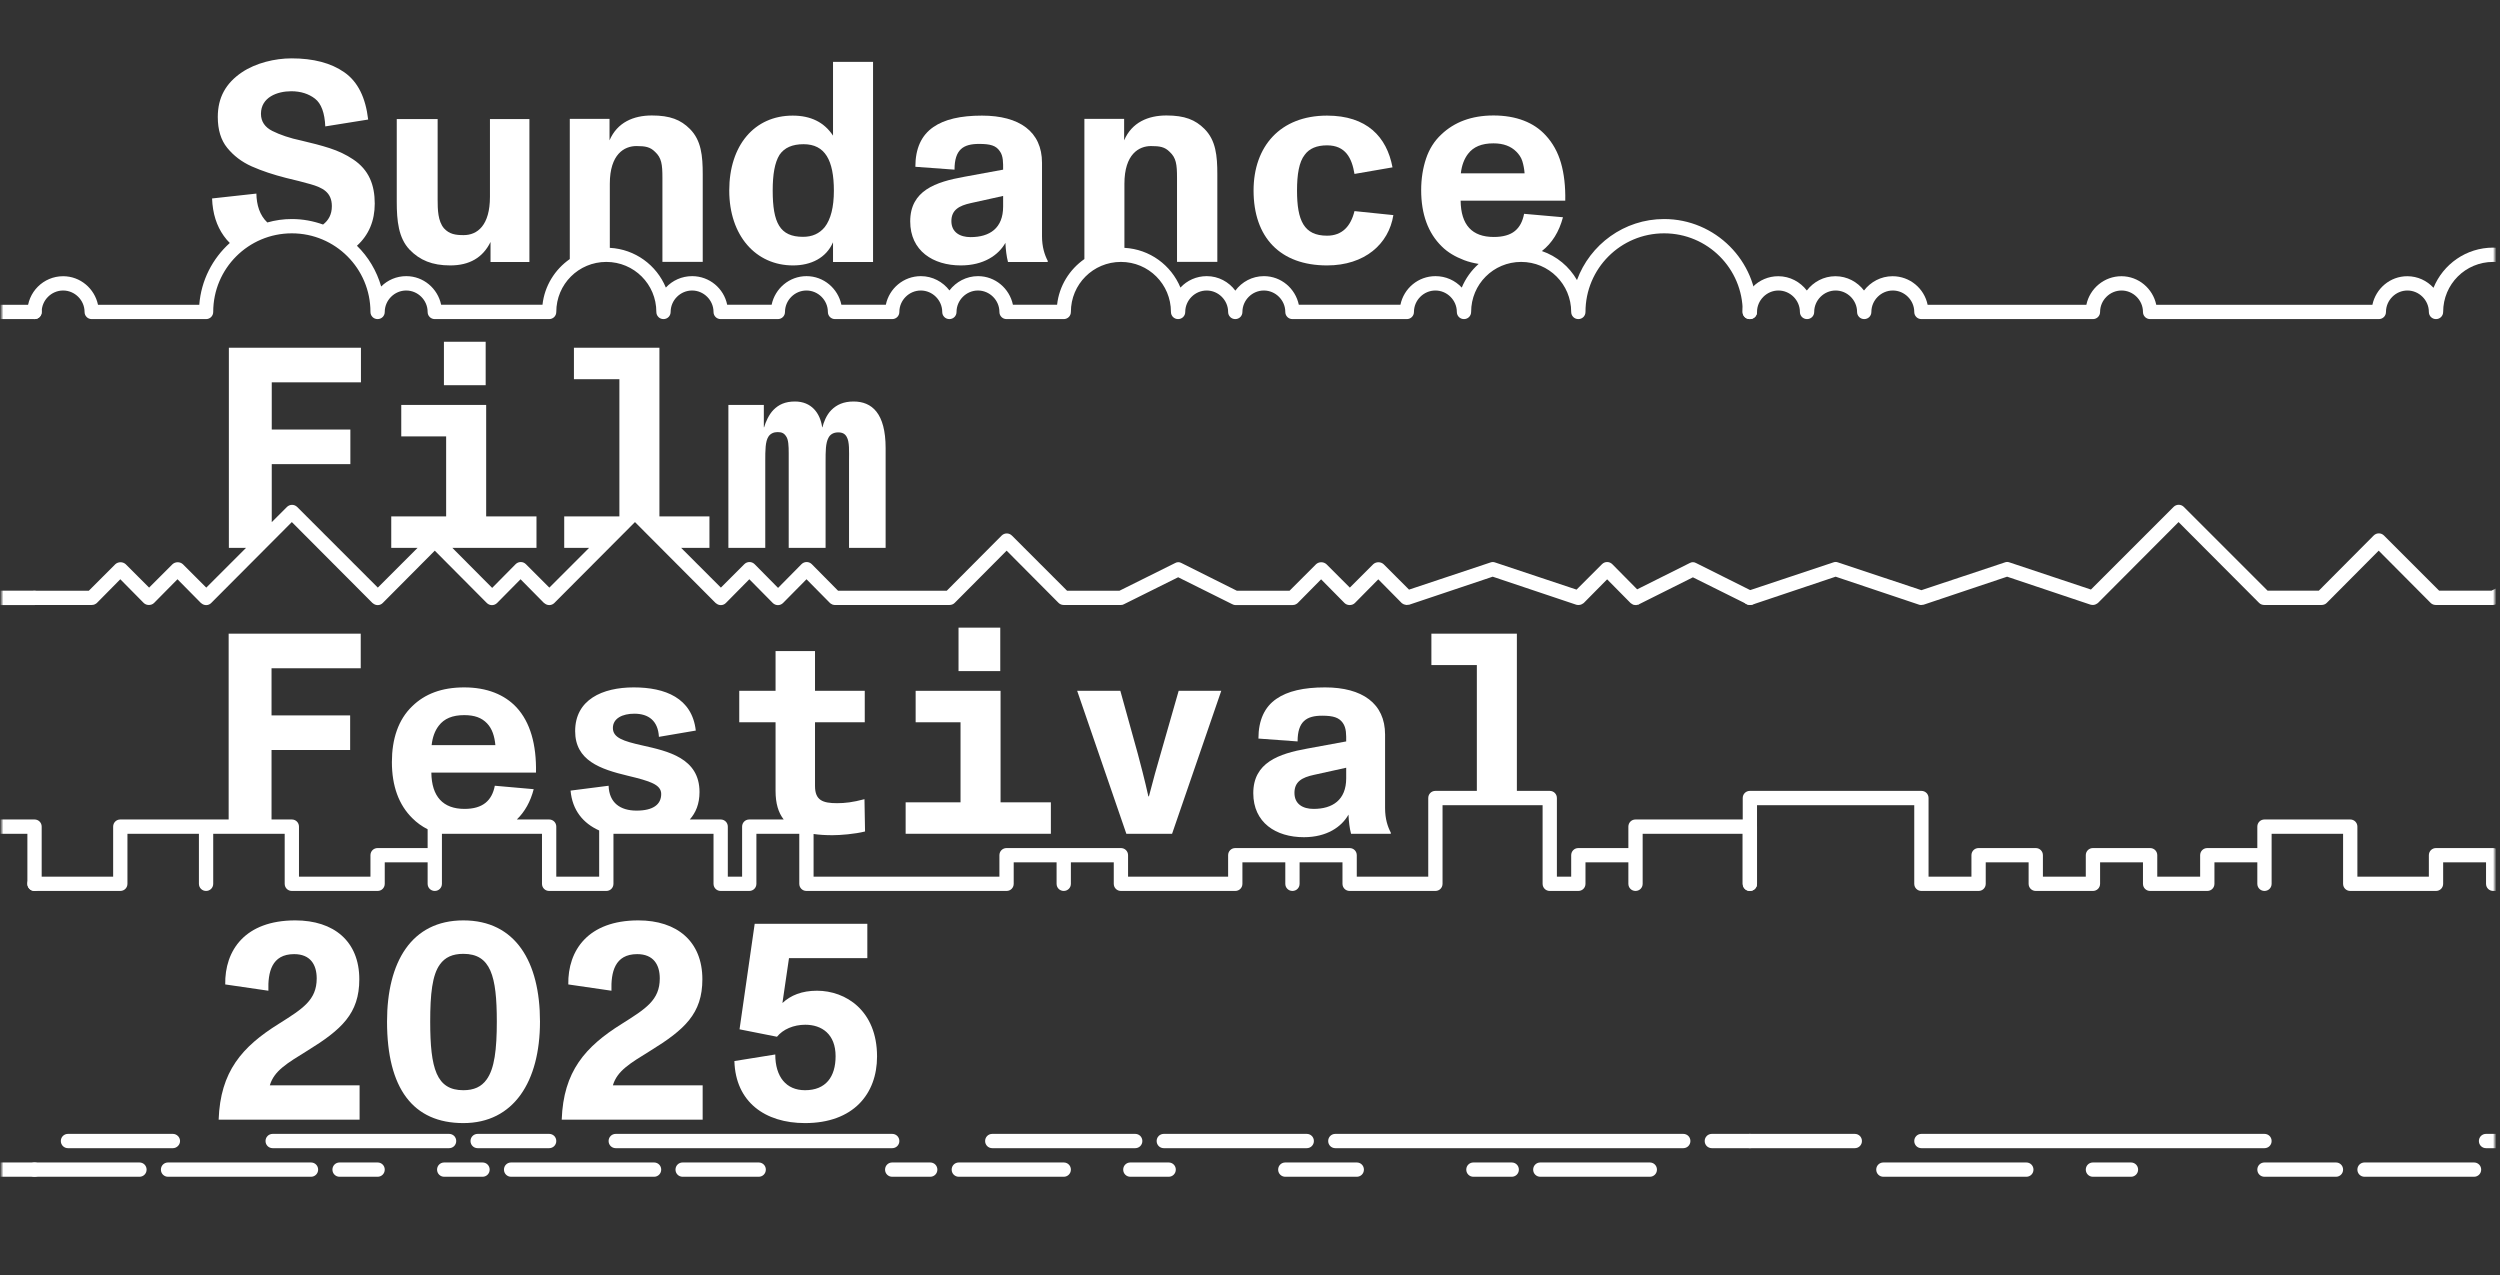 <svg xmlns="http://www.w3.org/2000/svg" viewBox="-0.5 138.144 722.013 368.368" fill="none" style="max-height: 500px" width="722.013" height="368.368"><rect x="-0.5" y="138.144" width="722.013" height="368.368" fill="#333333" stroke="none"/><mask height="505" width="720" y="0" x="0" maskUnits="userSpaceOnUse" style="mask-type:alpha" id="mask0_47_34428"><rect fill="black" height="505" width="720"></rect><rect stroke="white" height="505" width="720"></rect></mask><g mask="url(#mask0_47_34428)"><path fill="white" d="M9.473 230.301C10.629 230.301 11.537 229.392 11.537 228.236C11.537 224.851 14.345 222.044 17.73 222.044C21.115 222.044 23.922 224.851 23.922 228.236C23.922 229.392 24.831 230.301 25.986 230.301H59.013C60.169 230.301 61.077 229.392 61.077 228.236C61.077 215.686 71.233 205.531 83.783 205.531C96.333 205.531 106.489 215.686 106.489 228.236C106.489 229.392 107.397 230.301 108.553 230.301C109.709 230.301 110.617 229.392 110.617 228.236C110.617 224.851 113.424 222.044 116.809 222.044C120.195 222.044 123.002 224.851 123.002 228.236C123.002 229.392 123.91 230.301 125.066 230.301H158.093C159.249 230.301 160.157 229.392 160.157 228.236C160.157 220.228 166.597 213.787 174.606 213.787C182.615 213.787 189.055 220.228 189.055 228.236C189.055 229.392 189.963 230.301 191.119 230.301C192.275 230.301 193.183 229.392 193.183 228.236C193.183 224.851 195.991 222.044 199.376 222.044C202.761 222.044 205.568 224.851 205.568 228.236C205.568 229.392 206.477 230.301 207.633 230.301H224.146C225.302 230.301 226.21 229.392 226.21 228.236C226.21 224.851 229.017 222.044 232.403 222.044C235.788 222.044 238.595 224.851 238.595 228.236C238.595 229.392 239.503 230.301 240.659 230.301H257.172C258.328 230.301 259.237 229.392 259.237 228.236C259.237 224.851 262.044 222.044 265.429 222.044C268.814 222.044 271.622 224.851 271.622 228.236C271.622 229.392 272.53 230.301 273.686 230.301C274.842 230.301 275.75 229.392 275.75 228.236C275.75 224.851 278.557 222.044 281.942 222.044C285.328 222.044 288.135 224.851 288.135 228.236C288.135 229.392 289.043 230.301 290.199 230.301H306.712C307.868 230.301 308.777 229.392 308.777 228.236C308.777 220.228 315.217 213.787 323.226 213.787C331.235 213.787 337.675 220.228 337.675 228.236C337.675 229.392 338.583 230.301 339.739 230.301C340.895 230.301 341.803 229.392 341.803 228.236C341.803 224.851 344.61 222.044 347.996 222.044C351.381 222.044 354.188 224.851 354.188 228.236C354.188 229.392 355.096 230.301 356.252 230.301C357.408 230.301 358.316 229.392 358.316 228.236C358.316 224.851 361.124 222.044 364.509 222.044C367.894 222.044 370.701 224.851 370.701 228.236C370.701 229.392 371.61 230.301 372.766 230.301H405.792C406.948 230.301 407.856 229.392 407.856 228.236C407.856 224.851 410.664 222.044 414.049 222.044C417.434 222.044 420.241 224.851 420.241 228.236C420.241 229.392 421.149 230.301 422.305 230.301C423.461 230.301 424.37 229.392 424.37 228.236C424.37 220.228 430.81 213.787 438.819 213.787C446.828 213.787 453.268 220.228 453.268 228.236C453.268 229.392 454.176 230.301 455.332 230.301C456.488 230.301 457.396 229.392 457.396 228.236C457.396 215.686 467.552 205.531 480.102 205.531C492.652 205.531 502.808 215.686 502.808 228.236C502.808 229.392 503.716 230.301 504.872 230.301C506.028 230.301 506.936 229.392 506.936 228.236C506.936 213.457 494.881 201.402 480.102 201.402C468.563 201.402 458.697 208.771 454.94 219.03C452.711 215.129 449.098 212.115 444.805 210.65C447.736 208.359 449.759 205.138 450.894 200.886L439.665 199.896C439.252 202.042 438.427 203.694 437.023 204.85C435.619 206.005 433.555 206.583 430.913 206.583C424.638 206.583 421.418 203.116 421.335 196.097H451.555C451.637 192.052 451.224 188.336 450.316 185.199C449.408 182.061 447.922 179.419 445.94 177.272C444.206 175.373 442.142 173.97 439.582 172.979C437.023 171.988 434.051 171.493 430.83 171.493C427.61 171.493 424.803 171.988 422.326 172.896C419.849 173.805 417.62 175.208 415.803 176.942C413.739 178.841 412.253 181.235 411.345 183.96C410.436 186.685 409.941 189.74 409.941 193.043C409.941 199.978 411.923 205.427 415.886 209.308C417.62 211.042 419.767 212.28 422.326 213.271C423.668 213.787 425.071 214.118 426.537 214.365C424.431 216.244 422.76 218.556 421.666 221.198C419.766 219.134 417.042 217.895 414.069 217.895C409.074 217.895 404.925 221.445 403.955 226.152H374.603C373.612 221.445 369.484 217.895 364.53 217.895C361.144 217.895 358.151 219.546 356.273 222.085C354.395 219.546 351.401 217.895 348.016 217.895C345.044 217.895 342.319 219.134 340.42 221.198C337.737 214.716 331.565 210.113 324.237 209.721V191.226C324.237 182.639 328.448 180.327 331.916 180.327C334.475 180.327 335.879 180.575 337.283 181.979C339.182 183.712 339.429 185.612 339.429 189.492V213.767H351.071V188.501C351.071 183.135 350.658 178.676 347.356 175.373C344.714 172.731 341.659 171.493 336.374 171.493C331.09 171.493 326.384 173.474 324.155 178.676V172.483H312.678V212.962C308.384 215.955 305.391 220.702 304.793 226.152H292.036C291.045 221.445 286.917 217.895 281.963 217.895C278.578 217.895 275.605 219.546 273.706 222.023C271.807 219.546 268.835 217.895 265.45 217.895C260.455 217.895 256.305 221.445 255.335 226.152H242.496C241.506 221.445 237.377 217.895 232.423 217.895C227.469 217.895 223.341 221.445 222.35 226.152H209.511C208.561 221.445 204.392 217.895 199.397 217.895C196.424 217.895 193.699 219.134 191.8 221.198C189.117 214.716 182.945 210.113 175.617 209.721V191.226C175.617 182.639 179.828 180.327 183.296 180.327C185.856 180.327 187.259 180.575 188.663 181.979C190.562 183.712 190.81 185.612 190.81 189.492V213.767H202.452V188.501C202.452 183.135 202.039 178.676 198.736 175.373C196.094 172.731 193.039 171.493 187.755 171.493C182.47 171.493 177.764 173.474 175.535 178.676V172.483H164.058V212.962C159.765 215.955 156.772 220.702 156.173 226.152H126.903C125.912 221.445 121.784 217.895 116.83 217.895C114.002 217.895 111.443 219.03 109.585 220.888C108.285 216.368 105.869 212.322 102.587 209.122C106.035 205.985 107.727 201.898 107.727 196.944C107.727 191.577 106.076 187.201 101.452 184.146C99.471 182.825 97.241 181.752 94.682 180.926C92.122 180.1 89.48 179.44 86.673 178.779C83.122 178.036 80.315 177.045 78.168 175.972C76.022 174.899 74.866 173.247 74.866 171.018C74.866 166.229 79.572 164.495 83.618 164.495C86.343 164.495 88.654 165.238 90.471 166.642C92.287 168.046 93.278 170.77 93.443 174.651L105.828 172.669C105.085 166.312 102.856 161.77 98.975 159.046C95.094 156.321 89.975 155 83.7 155C78.912 155 73.379 156.321 69.334 159.046C64.71 162.183 62.398 166.312 62.398 171.926C62.398 175.642 63.306 178.614 65.123 180.843C66.939 183.073 69.251 184.889 72.224 186.21C75.196 187.531 78.499 188.605 82.049 189.513C84.774 190.173 87.168 190.751 89.15 191.329C92.618 192.32 95.342 193.641 95.342 197.687C95.342 200.102 94.372 201.774 92.803 202.992C89.975 201.98 86.962 201.402 83.783 201.402C81.327 201.402 78.953 201.753 76.703 202.393C74.494 200.308 73.607 197.336 73.545 194.054L60.747 195.458C60.912 199.834 62.068 203.384 64.132 206.274C64.648 207.038 65.247 207.698 65.866 208.317C60.891 212.797 57.589 219.092 57.052 226.172H27.803C26.812 221.466 22.684 217.916 17.73 217.916C12.033 217.916 7.409 222.539 7.409 228.236C7.409 229.392 8.317 230.301 9.473 230.301ZM423.461 182.598C425.03 180.534 427.425 179.543 430.81 179.543C433.7 179.543 435.846 180.369 437.415 181.937C438.158 182.68 438.819 183.589 439.149 184.662C439.479 185.735 439.727 186.974 439.81 188.212H421.397C421.645 185.901 422.388 184.001 423.461 182.598Z"></path><path fill="white" d="M129.525 214.799C135.057 214.799 138.937 212.57 141.167 208.028V213.808H152.396V172.525H141.001V194.983C141.001 203.24 137.368 206.047 133.405 206.047C131.093 206.047 129.277 205.799 127.708 204.065C125.974 202.001 125.892 198.698 125.892 195.809V172.525H114.085V196.386C114.085 201.918 114.58 206.872 117.8 210.258C120.773 213.313 124.323 214.799 129.525 214.799Z"></path><path fill="white" d="M228.522 214.799C233.724 214.799 238.1 212.652 240.081 208.111V213.808H251.641V156.011H240.081V177.314C237.522 173.433 233.641 171.534 228.439 171.534C217.375 171.534 210.11 180.121 210.11 193.166C210.11 206.212 217.788 214.799 228.522 214.799ZM224.641 182.846C226.045 180.781 228.357 179.791 231.577 179.791C237.769 179.791 240.329 184.414 240.329 193.249C240.329 197.955 239.421 201.506 237.687 203.735C236.118 205.634 234.054 206.542 231.412 206.542C224.724 206.542 222.66 202.496 222.66 193.166C222.66 188.543 223.238 185.075 224.641 182.846Z"></path><path fill="white" d="M262.374 202.084C262.374 210.588 268.98 214.799 276.989 214.799C283.594 214.799 287.887 211.826 289.869 208.276C289.951 210.258 290.199 212.239 290.612 213.808H302.089V213.478C301.181 211.744 300.437 209.432 300.437 206.377V185.157C300.437 176.158 293.915 171.534 283.098 171.534C276.906 171.534 272.282 172.607 269.062 174.837C265.594 177.231 263.86 181.029 263.86 186.313L275.172 187.139C275.172 181.277 277.732 179.708 282.273 179.708C285.575 179.708 287.144 180.203 288.218 181.772C289.291 183.176 289.208 185.24 289.208 187.139L277.979 189.203C269.723 190.689 262.374 193.166 262.374 202.084ZM289.208 194.735V197.79C289.208 204.065 285.328 206.625 279.796 206.625C276.741 206.625 274.264 205.221 274.264 202.001C274.264 198.781 276.493 197.542 279.878 196.799L289.208 194.735Z"></path><path fill="white" d="M382.756 214.799C393.655 214.799 400.59 208.606 401.911 200.267L390.682 199.111C389.609 203.487 387.132 206.212 382.756 206.212C376.068 206.212 374.087 201.836 374.087 193.166C374.087 188.543 374.665 184.91 376.316 182.846C377.637 181.029 379.784 180.121 382.756 180.121C388.123 180.121 389.939 183.836 390.682 188.377L401.664 186.478C400.012 177.644 394.233 171.534 382.756 171.534C369.215 171.534 361.536 180.451 361.536 193.166C361.536 206.707 369.215 214.799 382.756 214.799Z"></path><path fill="white" d="M9.473 312.867H25.986C26.317 312.867 26.73 312.784 26.977 312.619C27.142 312.537 27.308 312.454 27.473 312.289L34.243 305.436L41.014 312.289C41.426 312.702 42.004 312.867 42.5 312.867C42.995 312.867 43.573 312.702 43.986 312.289L50.756 305.436L57.527 312.289C57.527 312.289 57.609 312.33 57.651 312.372C58.476 313.094 59.715 313.094 60.499 312.289L83.783 288.923L107.067 312.289C107.067 312.289 107.149 312.33 107.191 312.372C108.016 313.094 109.255 313.094 110.039 312.289L125.066 297.179L140.093 312.289C140.919 313.115 142.24 313.115 143.066 312.289L149.836 305.436L156.607 312.289C156.607 312.289 156.71 312.33 156.751 312.372C157.577 313.094 158.815 313.073 159.6 312.289L182.883 288.923L206.167 312.289C206.167 312.289 206.25 312.33 206.291 312.372C207.117 313.094 208.355 313.094 209.14 312.289L215.91 305.436L222.68 312.289C223.506 313.115 224.827 313.115 225.653 312.289L232.423 305.436L239.194 312.289C239.359 312.454 239.524 312.537 239.689 312.619C239.772 312.619 239.772 312.702 239.854 312.702L240.019 312.784C240.35 312.867 240.515 312.867 240.515 312.867H257.193H273.707C274.202 312.867 274.78 312.702 275.193 312.289L290.22 297.179L305.247 312.289C305.66 312.702 306.238 312.867 306.733 312.867H323.246C323.577 312.867 323.907 312.784 324.155 312.619L339.76 304.858L355.262 312.578C355.385 312.661 355.53 312.702 355.674 312.764C355.86 312.826 356.046 312.888 356.273 312.888H372.786C373.117 312.888 373.529 312.805 373.777 312.64C373.942 312.557 374.107 312.475 374.272 312.31L381.043 305.457L387.813 312.31C388.226 312.723 388.804 312.888 389.3 312.888C389.795 312.888 390.373 312.723 390.786 312.31L397.556 305.457L404.327 312.31C404.451 312.434 404.616 312.496 404.76 312.578C404.822 312.619 404.863 312.661 404.925 312.681C405.09 312.743 405.235 312.784 405.4 312.805C405.524 312.826 405.648 312.867 405.772 312.867H405.813C405.875 312.867 405.937 312.846 406.019 312.826C406.184 312.826 406.329 312.826 406.494 312.784L430.603 304.693L454.713 312.784C454.961 312.867 455.126 312.867 455.373 312.867C455.373 312.867 455.394 312.867 455.415 312.867C455.621 312.867 455.827 312.826 456.055 312.764C456.158 312.723 456.24 312.681 456.344 312.64C456.467 312.578 456.591 312.496 456.715 312.413C456.756 312.372 456.818 312.351 456.88 312.31L463.651 305.457L470.421 312.31C470.421 312.31 470.586 312.392 470.916 312.64C470.999 312.64 470.999 312.723 471.247 312.805C471.329 312.805 471.494 312.888 471.825 312.888H472.155C472.155 312.888 472.238 312.805 472.403 312.805H472.65C472.65 312.805 472.816 312.723 472.898 312.64L488.421 304.879L504.026 312.64C505.016 313.135 506.255 312.723 506.75 311.732C507.246 310.741 506.833 309.502 505.842 309.007L489.329 300.75C488.751 300.42 488.09 300.42 487.512 300.75L472.32 308.347L465.137 301.081C464.311 300.255 462.99 300.255 462.164 301.081L454.816 308.429L431.285 300.585C430.872 300.42 430.376 300.42 429.964 300.585L406.432 308.429L399.084 301.081C398.258 300.338 396.937 300.338 396.111 301.081L389.341 307.851L382.57 301.081C381.745 300.338 380.424 300.338 379.598 301.081L371.919 308.759H356.727L340.709 300.75C340.131 300.42 339.471 300.42 338.893 300.75L322.792 308.759H307.683L291.747 292.824C290.922 291.998 289.601 291.998 288.775 292.824L272.922 308.759H257.234H241.547L233.951 301.081C233.125 300.255 231.804 300.255 230.978 301.081L224.208 307.934L217.437 301.081C216.612 300.255 215.291 300.255 214.465 301.081L207.695 307.851L196.218 296.374H204.392V287.292H189.943V238.578H165.255V247.66H178.383V287.292H162.448V296.374H169.631L158.155 307.851L151.384 301.081C150.559 300.255 149.238 300.255 148.412 301.081L141.641 307.934L130.144 296.374H154.439V287.292H139.908V255.091H115.385V264.173H128.348V287.292H112.495V296.374H120.092L108.615 307.851L85.331 284.567C84.505 283.742 83.184 283.742 82.359 284.567L77.983 288.943V272.182H100.688V262.192H77.983V248.568H103.743V238.578H65.598V296.374H70.552L59.075 307.851L52.304 301.081C51.479 300.338 50.158 300.338 49.332 301.081L42.562 307.851L35.791 301.081C34.966 300.338 33.645 300.338 32.819 301.081L25.14 308.759H9.535C8.379 308.759 7.471 309.668 7.471 310.824C7.471 311.979 8.379 312.888 9.535 312.888L9.473 312.867Z"></path><path fill="white" d="M139.763 236.844H127.708V249.394H139.763V236.844Z"></path><path fill="white" d="M244.705 296.374H255.273V267.559C255.273 257.486 251.31 254.1 246.026 254.1C243.136 254.1 241.155 255.009 239.586 256.577C238.182 257.981 237.356 260.128 237.026 261.531H236.944C236.366 257.403 233.806 254.1 229.1 254.1C226.21 254.1 224.394 255.009 222.907 256.495C221.586 257.816 220.595 260.045 220.183 261.531H220.1V255.091H209.862V296.374H220.513V271.274C220.513 268.219 220.513 265.66 221.421 264.256C221.999 263.348 222.99 262.935 224.063 262.935C225.302 262.935 225.962 263.265 226.54 264.173C227.201 265.082 227.283 266.898 227.283 269.045V296.374H237.934V271.522C237.934 268.384 237.934 266.155 238.76 264.586C239.255 263.595 240.246 263.018 241.567 263.018C242.806 263.018 243.549 263.43 244.044 264.339C244.87 265.825 244.705 268.384 244.705 271.274V296.374Z"></path><path fill="white" d="M261.053 369.859V378.941H302.997V369.859H288.465V337.658H263.943V346.74H276.906V369.859H261.053Z"></path><path fill="white" d="M288.383 319.411H276.328V331.961H288.383V319.411Z"></path><path fill="white" d="M331.317 368.125H331.152C330.161 363.584 328.675 357.969 328.097 355.822L323.061 337.658H310.593L324.794 378.941H338.005L352.207 337.658H339.904L334.702 355.822C333.629 359.455 332.473 363.666 331.317 368.125Z"></path><path fill="white" d="M361.454 367.216C361.454 375.721 367.977 379.932 376.068 379.932C382.674 379.932 386.967 376.959 388.949 373.409C389.031 375.391 389.279 377.455 389.692 378.941H401.168V378.611C400.26 376.877 399.517 374.647 399.517 371.51V350.29C399.517 341.291 392.912 336.667 382.178 336.667C375.986 336.667 371.362 337.74 368.142 339.97C364.757 342.281 362.94 346.079 362.94 351.446L374.252 352.272C374.252 346.492 376.811 344.841 381.353 344.841C384.655 344.841 386.224 345.419 387.297 346.905C388.371 348.391 388.288 350.373 388.288 352.272L377.059 354.336C368.802 355.822 361.454 358.382 361.454 367.216ZM388.288 359.868V362.923C388.288 369.198 384.325 371.758 378.876 371.758C375.738 371.758 373.344 370.354 373.344 367.134C373.344 363.914 375.49 362.675 378.958 361.932L388.288 359.868Z"></path><path fill="white" d="M504.872 374.813H471.845C470.689 374.813 469.781 375.721 469.781 376.877V383.069H455.332C454.176 383.069 453.268 383.977 453.268 385.133V391.326H449.139V368.62C449.139 367.464 448.231 366.556 447.075 366.556H437.58V321.144H412.893V330.227H426.021V366.556H414.049C412.893 366.556 411.985 367.464 411.985 368.62V391.326H405.792H391.343V385.133C391.343 383.977 390.435 383.069 389.279 383.069H356.252C355.096 383.069 354.188 383.977 354.188 385.133V391.326H325.29V385.133C325.29 383.977 324.382 383.069 323.226 383.069H306.712H290.199C289.043 383.069 288.135 383.977 288.135 385.133V391.326H257.172H234.467V379.003C236.118 379.251 237.935 379.354 239.916 379.354C242.228 379.354 246.356 379.023 249.329 378.28L249.164 368.95C245.778 369.859 243.549 370.106 241.237 370.106C237.109 370.106 234.88 369.281 234.88 365.152V346.74H249.246V337.658H234.88V326.181H223.485V337.658H212.999V346.74H223.485V366.556C223.485 370.168 224.29 372.852 225.839 374.813H215.889C214.733 374.813 213.825 375.721 213.825 376.877V391.326H209.697V376.877C209.697 375.721 208.789 374.813 207.633 374.813H198.715C200.449 372.872 201.523 370.313 201.523 366.886C201.523 357.061 192.358 355.079 185.009 353.428C179.477 352.189 176.505 351.199 176.505 348.391C176.505 345.584 179.312 344.263 182.698 344.263C186.826 344.263 189.551 346.327 189.798 350.951L200.449 349.134C199.376 339.722 191.615 336.667 182.532 336.667C173.45 336.667 165.606 340.217 165.606 349.3C165.606 357.804 172.872 360.281 180.799 362.18C187.321 363.749 190.459 364.739 190.459 367.464C190.459 370.519 188.064 372.253 183.358 372.253C178.652 372.253 175.432 370.024 175.267 365.07L164.285 366.473C164.781 372.17 167.939 375.927 172.542 377.991V391.326H160.157V376.877C160.157 375.721 159.249 374.813 158.093 374.813H148.763C151.054 372.604 152.705 369.673 153.634 366.061L142.405 365.07C141.579 369.363 138.937 371.758 133.653 371.758C127.461 371.758 124.158 368.207 124.075 361.272H154.295C154.46 353.18 152.643 346.74 148.68 342.447C145.212 338.731 140.093 336.667 133.57 336.667C127.048 336.667 122.176 338.566 118.543 342.116C114.498 345.997 112.681 351.611 112.681 358.217C112.681 365.152 114.663 370.602 118.626 374.482C119.864 375.721 121.33 376.794 123.002 377.64V383.069H108.553C107.397 383.069 106.489 383.977 106.489 385.133V391.326H85.847V376.877C85.847 375.721 84.939 374.813 83.783 374.813H77.921V354.749H100.626V344.758H77.921V331.135H103.681V321.144H65.536V374.813H59.013H34.243C33.087 374.813 32.179 375.721 32.179 376.877V391.326H9.473C8.317 391.326 7.409 392.234 7.409 393.39C7.409 394.546 8.317 395.454 9.473 395.454H34.243C35.399 395.454 36.307 394.546 36.307 393.39V378.941H56.949V393.39C56.949 394.546 57.857 395.454 59.013 395.454C60.169 395.454 61.077 394.546 61.077 393.39V378.941H81.719V393.39C81.719 394.546 82.627 395.454 83.783 395.454H108.553C109.709 395.454 110.617 394.546 110.617 393.39V387.198H123.002V393.39C123.002 394.546 123.91 395.454 125.066 395.454C126.222 395.454 127.13 394.546 127.13 393.39V378.941H156.029V393.39C156.029 394.546 156.937 395.454 158.093 395.454H174.606C175.762 395.454 176.67 394.546 176.67 393.39V378.941H205.568V393.39C205.568 394.546 206.477 395.454 207.633 395.454H215.889C217.045 395.454 217.953 394.546 217.953 393.39V378.941H230.338V393.39C230.338 394.546 231.247 395.454 232.403 395.454H257.172H290.199C291.355 395.454 292.263 394.546 292.263 393.39V387.198H304.648V393.39C304.648 394.546 305.556 395.454 306.712 395.454C307.868 395.454 308.777 394.546 308.777 393.39V387.198H321.161V393.39C321.161 394.546 322.07 395.454 323.226 395.454H356.252C357.408 395.454 358.316 394.546 358.316 393.39V387.198H370.701V393.39C370.701 394.546 371.61 395.454 372.766 395.454C373.921 395.454 374.83 394.546 374.83 393.39V387.198H387.215V393.39C387.215 394.546 388.123 395.454 389.279 395.454H405.792H414.049C415.205 395.454 416.113 394.546 416.113 393.39V370.684H445.011V393.39C445.011 394.546 445.919 395.454 447.075 395.454H455.332C456.488 395.454 457.396 394.546 457.396 393.39V387.198H469.781V393.39C469.781 394.546 470.689 395.454 471.845 395.454C473.001 395.454 473.909 394.546 473.909 393.39V378.941H502.808V393.39C502.808 394.546 503.716 395.454 504.872 395.454C506.028 395.454 506.936 394.546 506.936 393.39V376.877C506.936 375.721 506.028 374.813 504.872 374.813ZM126.222 347.731C127.791 345.667 130.185 344.676 133.57 344.676C136.543 344.676 138.607 345.419 140.176 347.07C141.662 348.639 142.323 350.786 142.57 353.345H124.158C124.406 351.116 125.066 349.217 126.222 347.731Z"></path><path fill="white" d="M49.435 469.743C50.508 469.743 51.499 468.835 51.499 467.679C51.499 466.523 50.508 465.615 49.435 465.615H19.133C17.977 465.615 17.069 466.523 17.069 467.679C17.069 468.835 17.977 469.743 19.133 469.743H49.435Z"></path><path fill="white" d="M39.775 473.872H9.473C8.317 473.872 7.409 474.78 7.409 475.936C7.409 477.092 8.317 478 9.473 478H39.775C40.931 478 41.839 477.092 41.839 475.936C41.839 474.78 40.931 473.872 39.775 473.872Z"></path><path fill="white" d="M89.315 473.872H59.013H48.032C46.876 473.872 45.968 474.78 45.968 475.936C45.968 477.092 46.876 478 48.032 478H59.013H89.315C90.471 478 91.379 477.092 91.379 475.936C91.379 474.78 90.471 473.872 89.315 473.872Z"></path><path fill="white" d="M108.553 473.872H97.572C96.416 473.872 95.507 474.78 95.507 475.936C95.507 477.092 96.416 478 97.572 478H108.553C109.709 478 110.617 477.092 110.617 475.936C110.617 474.78 109.709 473.872 108.553 473.872Z"></path><path fill="white" d="M79.985 433.848C69.416 440.453 63.141 447.554 62.646 461.507H103.351V451.599H77.425C78.664 447.388 82.379 445.242 88.242 441.609C98.15 435.499 103.269 430.875 103.269 420.967C103.269 409.986 95.92 403.958 84.774 403.958C70.242 403.958 64.38 412.628 64.545 422.453L77.013 424.27C76.847 418.986 77.921 413.701 84.444 413.701C89.15 413.701 90.966 416.756 90.966 420.719C90.966 426.995 86.921 429.472 79.985 433.848Z"></path><path fill="white" d="M133.323 403.958C118.296 403.958 111.278 416.013 111.278 433.187C111.278 452.508 118.791 462.498 133.323 462.498C147.855 462.498 155.451 450.526 155.451 433.187C155.451 415.848 148.35 403.958 133.323 403.958ZM140.011 449.948C138.524 452.012 136.378 453.003 133.323 453.003C125.562 453.003 123.745 446.81 123.745 433.187C123.745 425.261 124.323 419.729 126.552 416.674C128.039 414.61 130.185 413.619 133.323 413.619C141.249 413.619 142.983 420.059 142.983 433.187C142.983 441.196 142.323 446.811 140.011 449.948Z"></path><path fill="white" d="M138.855 473.872H127.791C126.635 473.872 125.727 474.78 125.727 475.936C125.727 477.092 126.635 478 127.791 478H138.855C140.011 478 140.919 477.092 140.919 475.936C140.919 474.78 140.011 473.872 138.855 473.872Z"></path><path fill="white" d="M135.387 467.679C135.387 468.835 136.295 469.743 137.451 469.743H158.093C159.249 469.743 160.157 468.835 160.157 467.679C160.157 466.523 159.249 465.615 158.093 465.615H137.451C136.295 465.615 135.387 466.523 135.387 467.679Z"></path><path fill="white" d="M108.553 465.615H78.251C77.095 465.615 76.187 466.523 76.187 467.679C76.187 468.835 77.095 469.743 78.251 469.743H108.553H129.194C130.35 469.743 131.259 468.835 131.259 467.679C131.259 466.523 130.35 465.615 129.194 465.615H108.553Z"></path><path fill="white" d="M179.065 433.848C168.496 440.453 162.221 447.554 161.726 461.507H202.431V451.599H176.505C177.743 447.388 181.459 445.242 187.321 441.609C197.229 435.499 202.348 430.875 202.348 420.967C202.348 409.986 195 403.958 183.853 403.958C169.322 403.958 163.459 412.628 163.625 422.453L176.092 424.27C175.927 418.986 177 413.701 183.523 413.701C188.229 413.701 190.046 416.756 190.046 420.719C190.046 426.995 186 429.472 179.065 433.848Z"></path><path fill="white" d="M188.395 473.872H158.093H147.111C145.955 473.872 145.047 474.78 145.047 475.936C145.047 477.092 145.955 478 147.111 478H158.093H188.395C189.55 478 190.459 477.092 190.459 475.936C190.459 474.78 189.55 473.872 188.395 473.872Z"></path><path fill="white" d="M231.99 453.003C226.54 453.003 223.403 449.122 223.403 442.682L211.596 444.581C211.926 456.388 220.43 462.498 231.99 462.498C245.943 462.498 252.796 454.076 252.796 443.26C252.796 429.967 243.714 424.27 235.458 424.27C231.082 424.27 227.861 425.591 225.467 427.82L227.366 414.857H249.989V404.949H217.458L213.082 435.416L223.898 437.563C225.632 435.416 228.687 434.095 232.072 434.095C236.861 434.095 240.824 436.82 240.824 443.178C240.824 449.122 238.017 453.003 231.99 453.003Z"></path><path fill="white" d="M218.614 473.872H207.633H196.651C195.495 473.872 194.587 474.78 194.587 475.936C194.587 477.092 195.495 478 196.651 478H207.633H218.614C219.77 478 220.678 477.092 220.678 475.936C220.678 474.78 219.77 473.872 218.614 473.872Z"></path><path fill="white" d="M207.633 465.615H177.331C176.175 465.615 175.267 466.523 175.267 467.679C175.267 468.835 176.175 469.743 177.331 469.743H207.633H257.173C258.328 469.743 259.237 468.835 259.237 467.679C259.237 466.523 258.328 465.615 257.173 465.615H207.633Z"></path><path fill="white" d="M306.712 469.743H327.354C328.51 469.743 329.418 468.835 329.418 467.679C329.418 466.523 328.51 465.615 327.354 465.615H306.712H286.071C284.915 465.615 284.007 466.523 284.007 467.679C284.007 468.835 284.915 469.743 286.071 469.743H306.712Z"></path><path fill="white" d="M306.712 473.872H276.41C275.255 473.872 274.346 474.78 274.346 475.936C274.346 477.092 275.255 478 276.41 478H306.712C307.868 478 308.777 477.092 308.777 475.936C308.777 474.78 307.868 473.872 306.712 473.872Z"></path><path fill="white" d="M268.154 473.872H257.173C256.017 473.872 255.108 474.78 255.108 475.936C255.108 477.092 256.017 478 257.173 478H268.154C269.31 478 270.218 477.092 270.218 475.936C270.218 474.78 269.31 473.872 268.154 473.872Z"></path><path fill="white" d="M337.014 473.872H325.95C324.794 473.872 323.886 474.78 323.886 475.936C323.886 477.092 324.794 478 325.95 478H337.014C338.17 478 339.078 477.092 339.078 475.936C339.078 474.78 338.17 473.872 337.014 473.872Z"></path><path fill="white" d="M391.343 473.872H370.701C369.545 473.872 368.637 474.78 368.637 475.936C368.637 477.092 369.545 478 370.701 478H391.343C392.499 478 393.407 477.092 393.407 475.936C393.407 474.78 392.499 473.872 391.343 473.872Z"></path><path fill="white" d="M376.894 469.743C378.05 469.743 378.958 468.835 378.958 467.679C378.958 466.523 378.05 465.615 376.894 465.615H356.252H335.611C334.455 465.615 333.547 466.523 333.547 467.679C333.547 468.835 334.455 469.743 335.611 469.743H356.252H376.894Z"></path><path fill="white" d="M436.094 473.872H425.03C423.874 473.872 422.966 474.78 422.966 475.936C422.966 477.092 423.874 478 425.03 478H436.094C437.25 478 438.158 477.092 438.158 475.936C438.158 474.78 437.25 473.872 436.094 473.872Z"></path><path fill="white" d="M504.872 465.615H493.891C492.735 465.615 491.826 466.523 491.826 467.679C491.826 468.835 492.735 469.743 493.891 469.743H504.872C506.028 469.743 506.936 468.835 506.936 467.679C506.936 466.523 506.028 465.615 504.872 465.615Z"></path><path fill="white" d="M485.634 465.615H455.332H405.792H385.151C383.995 465.615 383.086 466.523 383.086 467.679C383.086 468.835 383.995 469.743 385.151 469.743H405.792H455.332H485.634C486.79 469.743 487.698 468.835 487.698 467.679C487.698 466.523 486.79 465.615 485.634 465.615Z"></path><path fill="white" d="M475.974 473.872H455.332H444.351C443.195 473.872 442.286 474.78 442.286 475.936C442.286 477.092 443.195 478 444.351 478H455.332H475.974C477.13 478 478.038 477.092 478.038 475.936C478.038 474.78 477.13 473.872 475.974 473.872Z"></path><path fill="white" d="M-485.926 230.301C-484.77 230.301 -483.861 229.392 -483.861 228.236C-483.861 224.851 -481.054 222.044 -477.669 222.044C-474.284 222.044 -471.476 224.851 -471.476 228.236C-471.476 229.392 -470.568 230.301 -469.412 230.301C-468.256 230.301 -467.348 229.392 -467.348 228.236C-467.348 224.851 -464.541 222.044 -461.156 222.044C-457.77 222.044 -454.963 224.851 -454.963 228.236C-454.963 229.392 -454.055 230.301 -452.899 230.301C-451.743 230.301 -450.835 229.392 -450.835 228.236C-450.835 224.851 -448.028 222.044 -444.642 222.044C-441.257 222.044 -438.45 224.851 -438.45 228.236C-438.45 229.392 -437.542 230.301 -436.386 230.301H-386.846C-385.69 230.301 -384.782 229.392 -384.782 228.236C-384.782 224.851 -381.974 222.044 -378.589 222.044C-375.204 222.044 -372.397 224.851 -372.397 228.236C-372.397 229.392 -371.488 230.301 -370.333 230.301H-337.306H-304.279C-303.123 230.301 -302.215 229.392 -302.215 228.236C-302.215 224.851 -299.408 222.044 -296.023 222.044C-292.637 222.044 -289.83 224.851 -289.83 228.236C-289.83 229.392 -288.922 230.301 -287.766 230.301C-286.61 230.301 -285.702 229.392 -285.702 228.236C-285.702 220.228 -279.262 213.787 -271.253 213.787C-263.244 213.787 -256.804 220.228 -256.804 228.236C-256.804 229.392 -255.895 230.301 -254.739 230.301H-238.226H-221.713C-220.557 230.301 -219.649 229.392 -219.649 228.236C-219.649 224.851 -216.841 222.044 -213.456 222.044C-210.071 222.044 -207.264 224.851 -207.264 228.236C-207.264 229.392 -206.356 230.301 -205.2 230.301H-188.686C-187.53 230.301 -186.622 229.392 -186.622 228.236C-186.622 224.851 -183.815 222.044 -180.43 222.044C-177.044 222.044 -174.237 224.851 -174.237 228.236C-174.237 229.392 -173.329 230.301 -172.173 230.301H-139.146C-137.991 230.301 -137.082 229.392 -137.082 228.236C-137.082 215.686 -126.927 205.531 -114.376 205.531C-101.826 205.531 -91.671 215.686 -91.671 228.236C-91.671 229.392 -90.763 230.301 -89.607 230.301H-56.58C-55.424 230.301 -54.516 229.392 -54.516 228.236C-54.516 224.851 -51.709 222.044 -48.323 222.044C-44.938 222.044 -42.131 224.851 -42.131 228.236C-42.131 229.392 -41.223 230.301 -40.067 230.301C-38.911 230.301 -38.002 229.392 -38.002 228.236C-38.002 220.228 -31.562 213.787 -23.553 213.787C-15.544 213.787 -9.104 220.228 -9.104 228.236C-9.104 229.392 -8.196 230.301 -7.04 230.301H9.473C10.629 230.301 11.537 229.392 11.537 228.236C11.537 227.081 10.629 226.172 9.473 226.172H-5.059C-6.049 216.925 -13.976 209.659 -23.553 209.659C-31.335 209.659 -38.002 214.468 -40.769 221.26C-42.647 219.216 -45.33 217.916 -48.344 217.916C-53.298 217.916 -57.426 221.466 -58.417 226.172H-87.666C-88.74 212.363 -100.32 201.402 -114.397 201.402C-128.475 201.402 -140.055 212.342 -141.128 226.172H-170.377C-171.368 221.466 -175.496 217.916 -180.45 217.916C-185.404 217.916 -189.595 221.466 -190.565 226.172H-203.404C-204.395 221.466 -208.523 217.916 -213.477 217.916C-218.431 217.916 -222.559 221.466 -223.55 226.172H-238.247H-252.779C-253.769 216.925 -261.696 209.659 -271.273 209.659C-279.055 209.659 -285.723 214.468 -288.489 221.26C-290.367 219.216 -293.05 217.916 -296.064 217.916C-301.018 217.916 -305.146 221.466 -306.137 226.172H-337.347H-368.557C-369.548 221.466 -373.676 217.916 -378.63 217.916C-383.584 217.916 -387.775 221.466 -388.745 226.172H-434.59C-435.539 221.466 -439.709 217.916 -444.704 217.916C-448.09 217.916 -451.062 219.567 -452.961 222.044C-454.86 219.567 -457.832 217.916 -461.218 217.916C-464.603 217.916 -467.575 219.567 -469.474 222.044C-471.373 219.567 -474.346 217.916 -477.731 217.916C-483.366 217.916 -487.99 222.539 -487.99 228.236C-487.99 229.392 -487.082 230.301 -485.926 230.301Z"></path><path fill="white" d="M9.473 308.739H-14.389L-26.196 296.932C-27.021 296.189 -28.342 296.189 -29.168 296.932L-40.975 308.739H-72.268L-79.864 301.06C-80.689 300.234 -82.011 300.234 -82.836 301.06L-90.515 308.739H-105.625L-121.725 300.73C-122.303 300.399 -122.964 300.399 -123.542 300.73L-139.229 308.574L-163.256 300.565C-163.669 300.4 -164.164 300.4 -164.577 300.565L-189.099 308.739H-204.374L-220.227 292.803C-221.052 291.978 -222.374 291.978 -223.199 292.803L-238.701 308.305L-253.831 300.73C-254.409 300.399 -255.07 300.399 -255.648 300.73L-271.748 308.739H-286.858L-302.793 292.803C-303.619 291.978 -304.94 291.978 -305.766 292.803L-321.618 308.739H-336.398L-360.59 284.547C-361.415 283.721 -362.737 283.721 -363.562 284.547L-387.424 308.408L-410.955 300.565C-411.368 300.4 -411.864 300.4 -412.276 300.565L-436.386 308.594L-460.495 300.565C-460.908 300.4 -461.403 300.4 -461.816 300.565L-486.586 308.821C-487.66 309.152 -488.238 310.39 -487.907 311.463C-487.577 312.537 -486.339 313.115 -485.265 312.784L-461.156 304.693L-437.046 312.784C-436.861 312.846 -436.716 312.867 -436.572 312.867C-436.551 312.867 -436.53 312.867 -436.51 312.867C-436.468 312.867 -436.448 312.867 -436.406 312.867C-436.303 312.867 -436.2 312.846 -436.097 312.826C-435.973 312.826 -435.87 312.826 -435.746 312.784L-411.637 304.693L-387.692 312.723C-387.692 312.723 -387.63 312.743 -387.589 312.764H-387.548C-387.383 312.826 -387.259 312.846 -387.135 312.846C-386.681 312.908 -386.227 312.805 -385.814 312.557C-385.731 312.516 -385.649 312.454 -385.587 312.413C-385.525 312.372 -385.463 312.351 -385.401 312.289L-362.117 288.923L-338.834 312.289C-338.421 312.702 -337.843 312.867 -337.347 312.867H-320.834C-320.339 312.867 -319.761 312.702 -319.348 312.289L-304.321 297.179L-289.294 312.289C-288.881 312.702 -288.303 312.867 -287.807 312.867H-271.294C-270.964 312.867 -270.634 312.784 -270.386 312.619L-254.781 304.858L-239.465 312.475C-238.639 313.073 -237.504 313.032 -236.761 312.289L-221.734 297.179L-206.707 312.289C-206.541 312.454 -206.376 312.537 -206.129 312.619V312.702L-205.881 312.784C-205.551 312.867 -205.385 312.867 -205.385 312.867H-188.872H-188.728C-188.728 312.867 -188.625 312.846 -188.583 312.846C-188.418 312.846 -188.232 312.846 -188.067 312.784L-163.958 304.693L-139.848 312.784C-139.601 312.867 -139.436 312.867 -139.188 312.867C-139.023 312.867 -138.858 312.846 -138.713 312.805C-138.424 312.743 -138.156 312.619 -137.908 312.454L-122.675 304.879L-107.069 312.64C-106.739 312.805 -106.492 312.888 -106.161 312.888H-89.854C-89.256 312.95 -88.616 312.784 -88.162 312.31L-81.391 305.457L-74.621 312.31C-74.456 312.475 -74.291 312.557 -74.043 312.64V312.723L-73.795 312.805C-73.465 312.888 -73.3 312.888 -73.3 312.888H-40.108C-39.778 312.888 -39.468 312.784 -39.179 312.661C-38.973 312.578 -38.787 312.475 -38.601 312.31L-27.703 301.328L-16.804 312.31C-16.473 312.64 -15.978 312.805 -15.565 312.888H9.452C10.608 312.888 11.517 311.979 11.517 310.824C11.517 309.668 10.608 308.759 9.452 308.759L9.473 308.739Z"></path><path fill="white" d="M9.473 374.813H-23.553C-24.709 374.813 -25.618 375.721 -25.618 376.877V383.069H-40.067H-87.542V376.877C-87.542 375.721 -88.451 374.813 -89.607 374.813H-139.146C-140.302 374.813 -141.211 375.721 -141.211 376.877V383.069H-153.596V376.877C-153.596 375.721 -154.504 374.813 -155.66 374.813H-188.686C-189.842 374.813 -190.75 375.721 -190.75 376.877V383.069H-203.135V376.877C-203.135 375.721 -204.044 374.813 -205.2 374.813H-238.226C-239.382 374.813 -240.29 375.721 -240.29 376.877V383.069H-254.739C-255.895 383.069 -256.804 383.977 -256.804 385.133V391.326H-269.189V385.133C-269.189 383.977 -270.097 383.069 -271.253 383.069H-287.766C-288.922 383.069 -289.83 383.977 -289.83 385.133V391.326H-310.472V376.877C-310.472 375.721 -311.38 374.813 -312.536 374.813H-337.306C-338.462 374.813 -339.37 375.721 -339.37 376.877V383.069H-353.819C-354.975 383.069 -355.883 383.977 -355.883 385.133V391.326H-368.268V385.133C-368.268 383.977 -369.177 383.069 -370.333 383.069H-386.846C-388.002 383.069 -388.91 383.977 -388.91 385.133V391.326H-401.295V385.133C-401.295 383.977 -402.203 383.069 -403.359 383.069H-419.872C-421.028 383.069 -421.937 383.977 -421.937 385.133V391.326H-434.322V368.62C-434.322 367.464 -435.23 366.556 -436.386 366.556H-485.926C-487.082 366.556 -487.99 367.464 -487.99 368.62V393.39C-487.99 394.546 -487.082 395.454 -485.926 395.454C-484.77 395.454 -483.861 394.546 -483.861 393.39V370.684H-438.45V393.39C-438.45 394.546 -437.542 395.454 -436.386 395.454H-419.872C-418.716 395.454 -417.808 394.546 -417.808 393.39V387.198H-405.423V393.39C-405.423 394.546 -404.515 395.454 -403.359 395.454H-386.846C-385.69 395.454 -384.782 394.546 -384.782 393.39V387.198H-372.397V393.39C-372.397 394.546 -371.488 395.454 -370.333 395.454H-353.819C-352.663 395.454 -351.755 394.546 -351.755 393.39V387.198H-339.37V393.39C-339.37 394.546 -338.462 395.454 -337.306 395.454C-336.15 395.454 -335.242 394.546 -335.242 393.39V378.941H-314.6V393.39C-314.6 394.546 -313.692 395.454 -312.536 395.454H-287.766C-286.61 395.454 -285.702 394.546 -285.702 393.39V387.198H-273.317V393.39C-273.317 394.546 -272.409 395.454 -271.253 395.454H-254.739C-253.584 395.454 -252.675 394.546 -252.675 393.39V387.198H-240.29V393.39C-240.29 394.546 -239.382 395.454 -238.226 395.454C-237.07 395.454 -236.162 394.546 -236.162 393.39V378.941H-207.264V393.39C-207.264 394.546 -206.356 395.454 -205.2 395.454C-204.044 395.454 -203.135 394.546 -203.135 393.39V387.198H-190.75V393.39C-190.75 394.546 -189.842 395.454 -188.686 395.454C-187.53 395.454 -186.622 394.546 -186.622 393.39V378.941H-157.724V393.39C-157.724 394.546 -156.816 395.454 -155.66 395.454C-154.504 395.454 -153.596 394.546 -153.596 393.39V387.198H-141.211V393.39C-141.211 394.546 -140.302 395.454 -139.146 395.454C-137.991 395.454 -137.082 394.546 -137.082 393.39V378.941H-116.441V393.39C-116.441 394.546 -115.532 395.454 -114.376 395.454C-113.221 395.454 -112.312 394.546 -112.312 393.39V378.941H-91.671V393.39C-91.671 394.546 -90.763 395.454 -89.607 395.454C-88.451 395.454 -87.542 394.546 -87.542 393.39V387.198H-75.157V393.39C-75.157 394.546 -74.249 395.454 -73.093 395.454C-71.937 395.454 -71.029 394.546 -71.029 393.39V387.198H-58.644V393.39C-58.644 394.546 -57.736 395.454 -56.58 395.454C-55.424 395.454 -54.516 394.546 -54.516 393.39V387.198H-42.131V393.39C-42.131 394.546 -41.223 395.454 -40.067 395.454C-38.911 395.454 -38.002 394.546 -38.002 393.39V387.198H-25.618V393.39C-25.618 394.546 -24.709 395.454 -23.553 395.454C-22.398 395.454 -21.489 394.546 -21.489 393.39V378.941H7.409V393.39C7.409 394.546 8.317 395.454 9.473 395.454C10.629 395.454 11.537 394.546 11.537 393.39V376.877C11.537 375.721 10.629 374.813 9.473 374.813Z"></path><path fill="white" d="M9.473 473.872H-20.829C-21.985 473.872 -22.893 474.78 -22.893 475.936C-22.893 477.092 -21.985 478 -20.829 478H9.473C10.629 478 11.537 477.092 11.537 475.936C11.537 474.78 10.629 473.872 9.473 473.872Z"></path><path fill="white" d="M504.872 230.301C506.028 230.301 506.936 229.392 506.936 228.236C506.936 224.851 509.743 222.044 513.128 222.044C516.514 222.044 519.321 224.851 519.321 228.236C519.321 229.392 520.229 230.301 521.385 230.301C522.541 230.301 523.449 229.392 523.449 228.236C523.449 224.851 526.256 222.044 529.642 222.044C533.027 222.044 535.834 224.851 535.834 228.236C535.834 229.392 536.742 230.301 537.898 230.301C539.054 230.301 539.962 229.392 539.962 228.236C539.962 224.851 542.77 222.044 546.155 222.044C549.54 222.044 552.347 224.851 552.347 228.236C552.347 229.392 553.256 230.301 554.412 230.301H603.951C605.107 230.301 606.016 229.392 606.016 228.236C606.016 224.851 608.823 222.044 612.208 222.044C615.593 222.044 618.401 224.851 618.401 228.236C618.401 229.392 619.309 230.301 620.465 230.301H653.491H686.518C687.674 230.301 688.582 229.392 688.582 228.236C688.582 224.851 691.389 222.044 694.775 222.044C698.16 222.044 700.967 224.851 700.967 228.236C700.967 229.392 701.875 230.301 703.031 230.301C704.187 230.301 705.095 229.392 705.095 228.236C705.095 220.228 711.536 213.787 719.544 213.787C727.553 213.787 733.994 220.228 733.994 228.236C733.994 229.392 734.902 230.301 736.058 230.301H752.571H769.084C770.24 230.301 771.149 229.392 771.149 228.236C771.149 224.851 773.956 222.044 777.341 222.044C780.726 222.044 783.534 224.851 783.534 228.236C783.534 229.392 784.442 230.301 785.598 230.301H802.111C803.267 230.301 804.175 229.392 804.175 228.236C804.175 224.851 806.982 222.044 810.368 222.044C813.753 222.044 816.56 224.851 816.56 228.236C816.56 229.392 817.468 230.301 818.624 230.301H851.651C852.807 230.301 853.715 229.392 853.715 228.236C853.715 215.686 863.871 205.531 876.421 205.531C888.971 205.531 899.127 215.686 899.127 228.236C899.127 229.392 900.035 230.301 901.191 230.301H934.217C935.373 230.301 936.281 229.392 936.281 228.236C936.281 224.851 939.089 222.044 942.474 222.044C945.859 222.044 948.666 224.851 948.666 228.236C948.666 229.392 949.575 230.301 950.731 230.301C951.887 230.301 952.795 229.392 952.795 228.236C952.795 220.228 959.235 213.787 967.244 213.787C975.253 213.787 981.693 220.228 981.693 228.236C981.693 229.392 982.601 230.301 983.757 230.301H1000.27C1001.43 230.301 1002.33 229.392 1002.33 228.236C1002.33 227.081 1001.43 226.172 1000.27 226.172H985.739C984.748 216.925 976.822 209.659 967.244 209.659C959.462 209.659 952.795 214.468 950.029 221.26C948.15 219.216 945.467 217.916 942.453 217.916C937.499 217.916 933.371 221.466 932.38 226.172H903.131C902.058 212.363 890.478 201.402 876.4 201.402C862.323 201.402 850.743 212.342 849.669 226.172H820.42C819.429 221.466 815.301 217.916 810.347 217.916C805.393 217.916 801.203 221.466 800.233 226.172H787.393C786.403 221.466 782.274 217.916 777.32 217.916C772.366 217.916 768.238 221.466 767.247 226.172H752.55H738.019C737.028 216.925 729.102 209.659 719.524 209.659C711.742 209.659 705.075 214.468 702.309 221.26C700.43 219.216 697.747 217.916 694.733 217.916C689.779 217.916 685.651 221.466 684.66 226.172H653.45H622.24C621.249 221.466 617.121 217.916 612.167 217.916C607.213 217.916 603.023 221.466 602.052 226.172H556.207C555.258 221.466 551.088 217.916 546.093 217.916C542.708 217.916 539.735 219.567 537.836 222.044C535.937 219.567 532.965 217.916 529.58 217.916C526.194 217.916 523.222 219.567 521.323 222.044C519.424 219.567 516.452 217.916 513.066 217.916C507.369 217.916 502.746 222.539 502.746 228.236C502.746 229.392 503.654 230.301 504.81 230.301H504.872Z"></path><path fill="white" d="M1000.27 308.739H976.409L964.602 296.932C963.776 296.189 962.455 296.189 961.63 296.932L949.822 308.739H918.53L910.934 301.06C910.108 300.234 908.787 300.234 907.961 301.06L900.283 308.739H885.173L869.072 300.73C868.494 300.399 867.834 300.399 867.256 300.73L851.568 308.574L827.542 300.565C827.129 300.4 826.633 300.4 826.22 300.565L801.698 308.739H786.423L770.571 292.803C769.745 291.978 768.424 291.978 767.598 292.803L752.096 308.305L736.966 300.73C736.388 300.399 735.728 300.399 735.15 300.73L719.049 308.739H703.94L688.004 292.803C687.178 291.978 685.858 291.978 685.032 292.803L669.179 308.739H654.4L630.208 284.547C629.382 283.721 628.061 283.721 627.235 284.547L603.374 308.408L579.842 300.565C579.429 300.4 578.934 300.4 578.521 300.565L554.412 308.594L530.302 300.565C529.889 300.4 529.394 300.4 528.981 300.565L504.211 308.821C503.138 309.152 502.56 310.39 502.89 311.463C503.22 312.537 504.459 313.115 505.532 312.784L529.642 304.693L553.751 312.784C553.937 312.846 554.081 312.867 554.226 312.867C554.247 312.867 554.267 312.867 554.288 312.867C554.329 312.867 554.35 312.867 554.391 312.867C554.494 312.867 554.597 312.846 554.701 312.826C554.825 312.826 554.928 312.826 555.052 312.784L579.161 304.693L603.105 312.723C603.105 312.723 603.167 312.743 603.208 312.764H603.25C603.415 312.826 603.539 312.846 603.663 312.846C604.117 312.908 604.571 312.805 604.984 312.557C605.066 312.516 605.149 312.454 605.211 312.413C605.273 312.372 605.335 312.351 605.396 312.289L628.68 288.923L651.964 312.289C652.377 312.702 652.955 312.867 653.45 312.867H669.963C670.459 312.867 671.037 312.702 671.45 312.289L686.477 297.179L701.504 312.289C701.917 312.702 702.495 312.867 702.99 312.867H719.503C719.834 312.867 720.164 312.784 720.411 312.619L736.017 304.858L751.333 312.475C752.158 313.073 753.294 313.032 754.037 312.289L769.064 297.179L784.091 312.289C784.256 312.454 784.421 312.537 784.669 312.619V312.702L784.917 312.784C785.247 312.867 785.412 312.867 785.412 312.867H801.925H802.07C802.07 312.867 802.173 312.846 802.214 312.846C802.379 312.846 802.565 312.846 802.73 312.784L826.84 304.693L850.949 312.784C851.197 312.867 851.362 312.867 851.61 312.867C851.775 312.867 851.94 312.846 852.084 312.805C852.373 312.743 852.642 312.619 852.889 312.454L868.123 304.879L883.728 312.64C884.058 312.805 884.306 312.888 884.636 312.888H900.943C901.542 312.95 902.182 312.784 902.636 312.31L909.406 305.457L916.177 312.31C916.342 312.475 916.507 312.557 916.755 312.64V312.723L917.002 312.805C917.332 312.888 917.498 312.888 917.498 312.888H950.689C951.02 312.888 951.329 312.784 951.618 312.661C951.825 312.578 952.01 312.475 952.196 312.31L963.095 301.328L973.994 312.31C974.324 312.64 974.819 312.805 975.232 312.888H1000.25C1001.41 312.888 1002.31 311.979 1002.31 310.824C1002.31 309.668 1001.41 308.759 1000.25 308.759L1000.27 308.739Z"></path><path fill="white" d="M1000.27 374.813H967.244C966.088 374.813 965.18 375.721 965.18 376.877V383.069H950.731H903.255V376.877C903.255 375.721 902.347 374.813 901.191 374.813H851.651C850.495 374.813 849.587 375.721 849.587 376.877V383.069H837.202V376.877C837.202 375.721 836.294 374.813 835.138 374.813H802.111C800.955 374.813 800.047 375.721 800.047 376.877V383.069H787.662V376.877C787.662 375.721 786.754 374.813 785.598 374.813H752.571C751.415 374.813 750.507 375.721 750.507 376.877V383.069H736.058C734.902 383.069 733.994 383.977 733.994 385.133V391.326H721.609V385.133C721.609 383.977 720.701 383.069 719.545 383.069H703.031C701.875 383.069 700.967 383.977 700.967 385.133V391.326H680.326V376.877C680.326 375.721 679.417 374.813 678.261 374.813H653.491C652.335 374.813 651.427 375.721 651.427 376.877V383.069H636.978C635.822 383.069 634.914 383.977 634.914 385.133V391.326H622.529V385.133C622.529 383.977 621.621 383.069 620.465 383.069H603.952C602.796 383.069 601.887 383.977 601.887 385.133V391.326H589.502V385.133C589.502 383.977 588.594 383.069 587.438 383.069H570.925C569.769 383.069 568.861 383.977 568.861 385.133V391.326H556.476V368.62C556.476 367.464 555.568 366.556 554.412 366.556H504.872C503.716 366.556 502.808 367.464 502.808 368.62V393.39C502.808 394.546 503.716 395.454 504.872 395.454C506.028 395.454 506.936 394.546 506.936 393.39V370.684H552.347V393.39C552.347 394.546 553.256 395.454 554.412 395.454H570.925C572.081 395.454 572.989 394.546 572.989 393.39V387.198H585.374V393.39C585.374 394.546 586.282 395.454 587.438 395.454H603.952C605.107 395.454 606.016 394.546 606.016 393.39V387.198H618.401V393.39C618.401 394.546 619.309 395.454 620.465 395.454H636.978C638.134 395.454 639.042 394.546 639.042 393.39V387.198H651.427V393.39C651.427 394.546 652.335 395.454 653.491 395.454C654.647 395.454 655.556 394.546 655.556 393.39V378.941H676.197V393.39C676.197 394.546 677.105 395.454 678.261 395.454H703.031C704.187 395.454 705.095 394.546 705.095 393.39V387.198H717.48V393.39C717.48 394.546 718.389 395.454 719.545 395.454H736.058C737.214 395.454 738.122 394.546 738.122 393.39V387.198H750.507V393.39C750.507 394.546 751.415 395.454 752.571 395.454C753.727 395.454 754.635 394.546 754.635 393.39V378.941H783.534V393.39C783.534 394.546 784.442 395.454 785.598 395.454C786.754 395.454 787.662 394.546 787.662 393.39V387.198H800.047V393.39C800.047 394.546 800.955 395.454 802.111 395.454C803.267 395.454 804.175 394.546 804.175 393.39V378.941H833.073V393.39C833.073 394.546 833.982 395.454 835.138 395.454C836.294 395.454 837.202 394.546 837.202 393.39V387.198H849.587V393.39C849.587 394.546 850.495 395.454 851.651 395.454C852.807 395.454 853.715 394.546 853.715 393.39V378.941H874.357V393.39C874.357 394.546 875.265 395.454 876.421 395.454C877.577 395.454 878.485 394.546 878.485 393.39V378.941H899.127V393.39C899.127 394.546 900.035 395.454 901.191 395.454C902.347 395.454 903.255 394.546 903.255 393.39V387.198H915.64V393.39C915.64 394.546 916.548 395.454 917.704 395.454C918.86 395.454 919.768 394.546 919.768 393.39V387.198H932.153V393.39C932.153 394.546 933.061 395.454 934.217 395.454C935.373 395.454 936.282 394.546 936.282 393.39V387.198H948.667V393.39C948.667 394.546 949.575 395.454 950.731 395.454C951.887 395.454 952.795 394.546 952.795 393.39V387.198H965.18V393.39C965.18 394.546 966.088 395.454 967.244 395.454C968.4 395.454 969.308 394.546 969.308 393.39V378.941H998.206V393.39C998.206 394.546 999.115 395.454 1000.27 395.454C1001.43 395.454 1002.33 394.546 1002.33 393.39V376.877C1002.33 375.721 1001.43 374.813 1000.27 374.813Z"></path><path fill="white" d="M535.174 465.615H504.872C503.716 465.615 502.808 466.523 502.808 467.679C502.808 468.835 503.716 469.743 504.872 469.743H535.174C536.33 469.743 537.238 468.835 537.238 467.679C537.238 466.523 536.33 465.615 535.174 465.615Z"></path><path fill="white" d="M584.713 473.872H554.412H543.43C542.274 473.872 541.366 474.78 541.366 475.936C541.366 477.092 542.274 478 543.43 478H554.412H584.713C585.869 478 586.778 477.092 586.778 475.936C586.778 474.78 585.869 473.872 584.713 473.872Z"></path><path fill="white" d="M603.952 469.743H653.491C654.647 469.743 655.556 468.835 655.556 467.679C655.556 466.523 654.647 465.615 653.491 465.615H603.952H554.412C553.256 465.615 552.348 466.523 552.348 467.679C552.348 468.835 553.256 469.743 554.412 469.743H603.952Z"></path><path fill="white" d="M614.933 473.872H603.952C602.796 473.872 601.887 474.78 601.887 475.936C601.887 477.092 602.796 478 603.952 478H614.933C616.089 478 616.997 477.092 616.997 475.936C616.997 474.78 616.089 473.872 614.933 473.872Z"></path><path fill="white" d="M674.133 473.872H653.491C652.335 473.872 651.427 474.78 651.427 475.936C651.427 477.092 652.335 478 653.491 478H674.133C675.289 478 676.197 477.092 676.197 475.936C676.197 474.78 675.289 473.872 674.133 473.872Z"></path><path fill="white" d="M740.186 467.679C740.186 466.523 739.278 465.615 738.122 465.615H717.48C716.324 465.615 715.416 466.523 715.416 467.679C715.416 468.835 716.324 469.743 717.48 469.743H738.122C739.278 469.743 740.186 468.835 740.186 467.679Z"></path><path fill="white" d="M714.013 473.872H703.031H682.39C681.234 473.872 680.326 474.78 680.326 475.936C680.326 477.092 681.234 478 682.39 478H703.031H714.013C715.169 478 716.077 477.092 716.077 475.936C716.077 474.78 715.169 473.872 714.013 473.872Z"></path></g></svg>